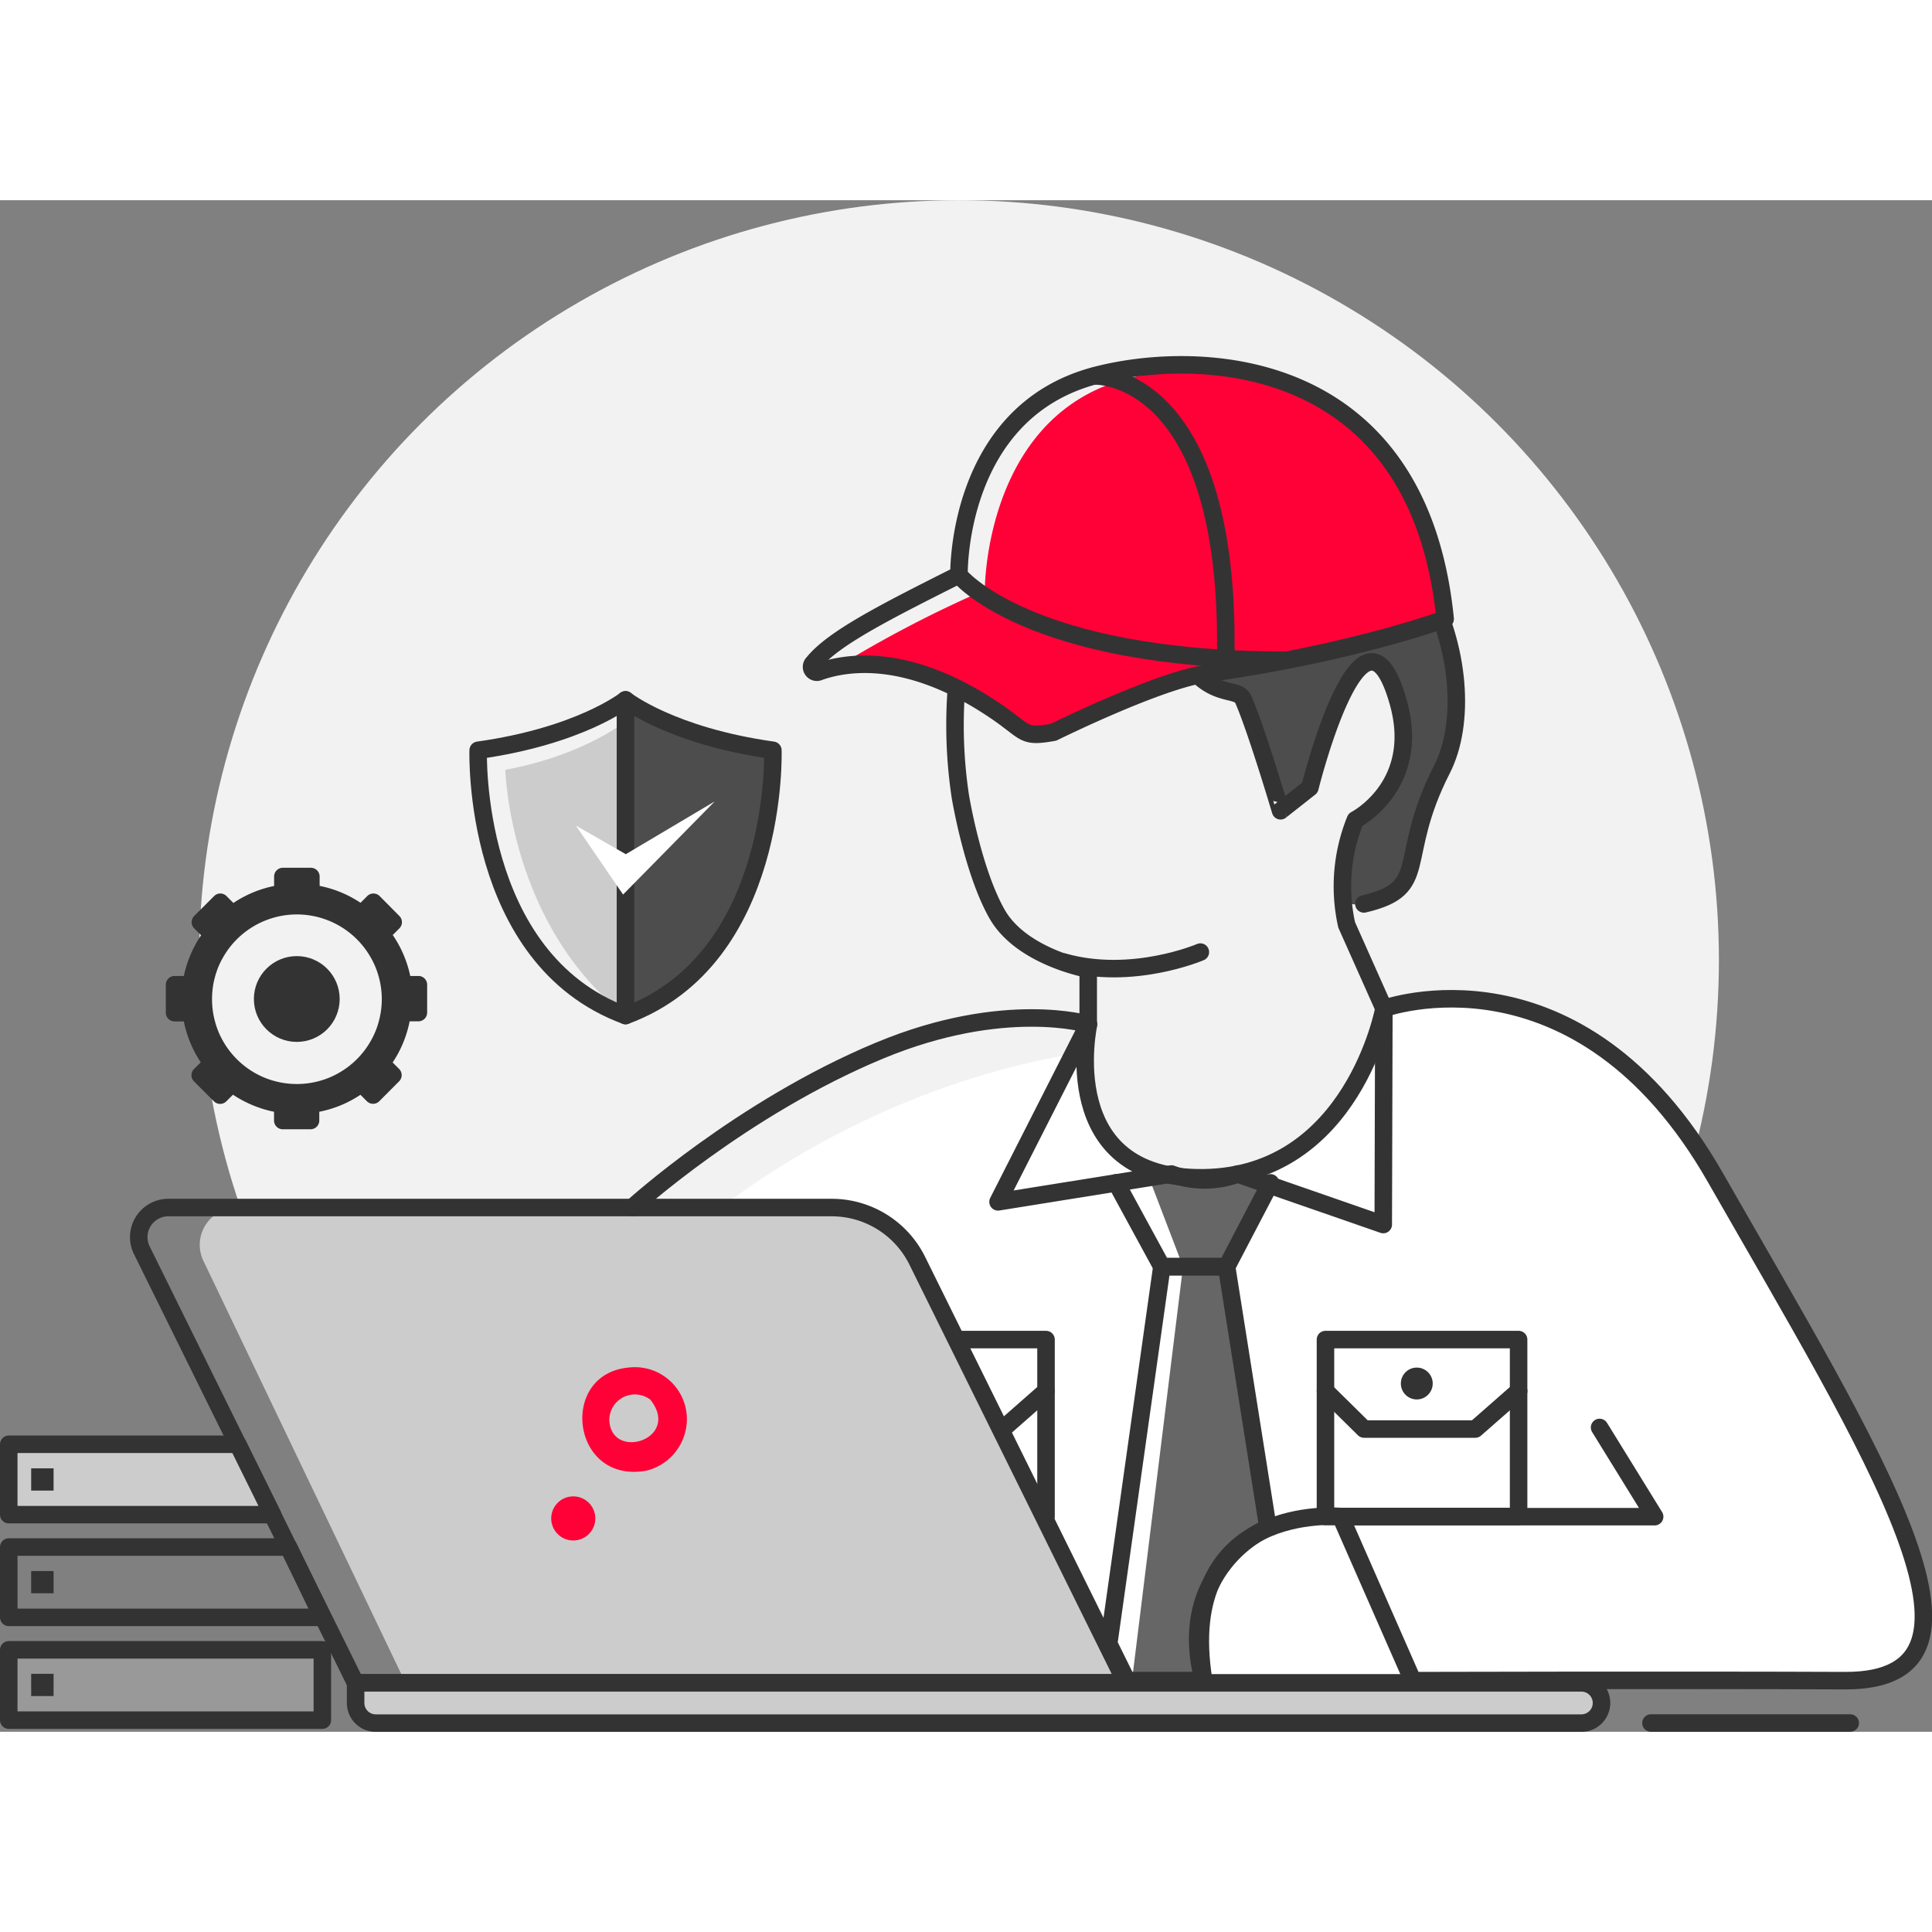 <?xml version="1.0" standalone="no"?>
<svg xmlns="http://www.w3.org/2000/svg" viewBox="0 0 220.68 174.94" width="59" height="59"><rect x="0" y="0" width="220.68" height="174.94" fill="#808080" stroke="none"/><defs><style>.cls-1,.cls-7{fill:none;}.cls-1,.cls-12,.cls-7,.cls-8{stroke:#333;stroke-linecap:round;stroke-linejoin:round;stroke-width:2px;}.cls-2{fill:#f2f2f2;}.cls-13,.cls-3{fill:#fff;}.cls-14,.cls-3,.cls-4,.cls-5,.cls-6,.cls-7,.cls-8{fill-rule:evenodd;}.cls-12,.cls-4{fill:#4d4d4d;}.cls-11,.cls-5,.cls-8{fill:#ccc;}.cls-6{fill:#666;}.cls-9{fill:#333;}.cls-10{fill:#999;}.cls-14,.cls-15{fill:#ff0037;}</style></defs><title>B3</title><g id="Layer_2" data-name="Layer 2"><g id="Layer_2_copy_3" data-name="Layer 2 copy 3"><line class="cls-1" x1="188.58" y1="173.94" x2="211.34" y2="173.94"/><circle class="cls-2" cx="109.54" cy="86.8" r="86.8"/><path class="cls-3" d="M123.82,97.38s-20.19,2-40.57,17l44.24,54.66h86s11.69-1.17,3.66-17.68-22.84-45.84-29.9-51.12-17.34-12.37-29.21-8c0,0-3,17.71-20.6,19.34C122.69,113,123.82,97.38,123.82,97.38Z"/><path class="cls-4" d="M165.07,47.83c-2.93-7.1-10.57-17.42-21.41-18-12.75-.74-19.21-.8-24-.15-.94,5.15-3.31,10.06-4.78,15.16a30,30,0,0,1,4-2.14c2.64-1.15,11.34-2.48,14.27,5.37S142,57,142,57l4.27,12.82,3.35-2.64c1.76-8.83,5.34-13.1,6.7-14.32s3.62,3.27,4,7.48a12.09,12.09,0,0,1-3.33,9c-4.56,4-2.85,11-2.85,11,9.53,1.74,6.47-8.63,9.64-13.4S168.63,56.46,165.07,47.83Z"/><path class="cls-5" d="M97.2,115.05s5.22.79,10,10.29,21.43,44,21.43,44H46.31L23.21,121.1a4.22,4.22,0,0,1,3.81-6Z"/><path class="cls-6" d="M131.24,111.64l3.89,10.17-5.83,47.27h8.2s-1.32-6.27.83-11.08a12.55,12.55,0,0,1,6.51-6.39l-4.72-29.8,5-9.57-3.78-1S134,112.31,131.24,111.64Z"/><path class="cls-7" d="M104.77,121.13l23.83,48.22h-88L16.2,119.94a3.38,3.38,0,0,1,3-4.88H95A10.91,10.91,0,0,1,104.77,121.13Z"/><path class="cls-8" d="M131.63,169.35h49a2.3,2.3,0,0,1,2.3,2.3h0a2.3,2.3,0,0,1-2.3,2.3H42.92a2.3,2.3,0,0,1-2.3-2.3v-2.3Z"/><path class="cls-7" d="M153.13,150.35s-18.93-1.76-15.64,18.73"/><path class="cls-7" d="M72.23,115.05s12.5-11.38,28.24-17.92c14.26-5.93,23.87-3,23.87-3s-3.92,17.76,13.14,17.53,20.6-19.34,20.6-19.34,22.22-8.07,37.86,19.32c18,31.48,34.56,57.54,14.81,57.46s-49.38,0-49.38,0l-8.23-18.73H189l-6.29-10.19"/><path class="cls-7" d="M158.07,92.3l-4.25-9.53a20.2,20.2,0,0,1,1-12s7.6-3.89,4.88-13.47c-4.08-14.39-10.08,9.8-10.08,9.8l-3.35,2.64S143.46,60.27,142,57c-.79-1.8-5.12.93-8.85-8.95-4.4-11.65-22.28-5-23.46,3.8a54.65,54.65,0,0,0,0,16.23s1.39,8.5,4.19,13.44,10.42,6.31,10.42,6.31v6.31L114,114.41l19.8-3.18a11,11,0,0,0,7.58,0h0L158,117Z"/><path class="cls-7" d="M137.11,85.88s-7.78,3.35-15.63,1.13"/><path class="cls-7" d="M109.33,52.62s9-8.06,9.75-15.3-3.44-8.92,18.46-8.25C162.87,29.84,170,54.64,164.71,65s-1.18,13.57-8.92,15.38"/><polyline class="cls-7" points="127.5 112.24 132.71 121.81 140.12 121.81 145.12 112.24"/><path class="cls-7" d="M132.71,121.82l-6.07,43.06,2.08,4.21h8.77s-2-5.85.83-11.08a14.13,14.13,0,0,1,6.51-6.39l-4.72-29.8Z"/><rect class="cls-1" x="151.4" y="130.14" width="22.06" height="20.21"/><polyline class="cls-7" points="151.4 136.01 155.81 140.36 168.51 140.36 173.47 136.01"/><circle class="cls-9" cx="161.83" cy="135.16" r="1.82"/><polyline class="cls-7" points="109.54 130.14 119.48 130.14 119.48 150.35"/><line class="cls-1" x1="114.53" y1="140.36" x2="119.48" y2="136.01"/><rect class="cls-10" x="1" y="165.57" width="35.82" height="8.03"/><polygon class="cls-11" points="31.13 150.14 1 150.14 1 142.1 27.16 142.1 31.13 150.14"/><polygon class="cls-1" points="1 150.14 31.13 150.14 27.16 142.1 1 142.1 1 150.14"/><rect class="cls-9" x="3.56" y="144.85" width="2.56" height="2.54" transform="translate(9.68 292.24) rotate(-180)"/><polygon class="cls-1" points="1 161.87 36.82 161.87 32.96 153.84 1 153.84 1 161.87"/><rect class="cls-9" x="3.56" y="156.59" width="2.56" height="2.54" transform="translate(9.68 315.71) rotate(-180)"/><rect class="cls-1" x="1" y="165.57" width="35.82" height="8.03" transform="translate(37.82 339.18) rotate(-180)"/><rect class="cls-9" x="3.56" y="168.32" width="2.56" height="2.54" transform="translate(9.68 339.18) rotate(-180)"/><path class="cls-9" d="M47.86,88.61h-1a13,13,0,0,0-2-4.68l.74-.74a1,1,0,0,0,0-1.45L43.38,79.5a1,1,0,0,0-1.45,0l-.75.75a12.91,12.91,0,0,0-4.67-1.93V77.25a1,1,0,0,0-1-1H32.31a1,1,0,0,0-1,1v1.08a13,13,0,0,0-4.65,1.94l-.77-.77a1,1,0,0,0-1.45,0l-2.24,2.24a1,1,0,0,0,0,1.45l.77.77A13.13,13.13,0,0,0,21,88.61H19.94a1,1,0,0,0-1,1V92.8a1,1,0,0,0,1,1H21a13,13,0,0,0,1.93,4.67l-.75.75a1,1,0,0,0,0,1.45l2.24,2.24a1,1,0,0,0,1.45,0l.74-.74a13.24,13.24,0,0,0,4.69,1.95v1a1,1,0,0,0,1,1h3.17a1,1,0,0,0,1-1v-1a12.92,12.92,0,0,0,4.7-1.94l.72.72a1,1,0,0,0,1.45,0l2.23-2.24a1,1,0,0,0,0-1.45l-.72-.72a13,13,0,0,0,1.94-4.7h1a1,1,0,0,0,1-1V89.64A1,1,0,0,0,47.86,88.61Zm-4.6,5.22a9.23,9.23,0,0,1-.9,2.18,9.66,9.66,0,0,1-3.69,3.69,9.23,9.23,0,0,1-2.18.9,9.59,9.59,0,0,1-2.58.35,9.75,9.75,0,0,1-2.63-.36,9.46,9.46,0,0,1-2.16-.9A9.73,9.73,0,0,1,25.45,96a9.31,9.31,0,0,1-.88-2.15,9.63,9.63,0,0,1-.35-2.59,9.53,9.53,0,0,1,.36-2.63,9.2,9.2,0,0,1,.89-2.13,9.7,9.7,0,0,1,16.88,0,9.34,9.34,0,0,1,.9,2.16,9.53,9.53,0,0,1,.36,2.63A9.63,9.63,0,0,1,43.26,93.82Z"/><circle class="cls-9" cx="33.9" cy="91.24" r="4.9"/><path class="cls-5" d="M71.24,59.68s-4.72,3.75-13.52,5.38c0,0,.43,17.7,13.74,28.08Z"/><path class="cls-1" d="M71.45,57.07s-5.21,4.13-16.83,5.76c0,0-.8,23.78,16.83,30.3Z"/><path class="cls-12" d="M71.45,57.07s5.21,4.13,16.83,5.76c0,0,.8,23.78-16.83,30.3Z"/><polygon class="cls-13" points="65.78 71.43 71.17 79.31 81.64 68.67 71.48 74.7 65.78 71.43"/><path class="cls-14" d="M165.07,47.3s-19.69,4.78-32.94,8.11c-4.71,1.18-8.75,4.47-13,5.54-1.67.42-9-4.46-10.6-5.16-4-1.77-4.56-2.63-12.91-2.48a135.42,135.42,0,0,1,16.87-8.79s-.09-24.94,22.89-24.93C163,19.58,165.07,47.3,165.07,47.3Z"/><path class="cls-7" d="M165.07,47.83s-10.36,3.87-27.29,6.25c-5.45.76-17.44,6.69-17.44,6.69-3.63.65-3,0-6.82-2.56-9.7-6.5-16.66-5.52-19.94-4.36a.61.61,0,0,1-.68-1c2.26-2.82,8.32-5.88,16.64-10.06,0,0-.4-18.5,15.52-22.75C137,16.89,162.06,17.69,165.07,47.83Z"/><path class="cls-7" d="M146.93,52.55c-29.6,0-37.39-9.72-37.39-9.72"/><path class="cls-7" d="M125.06,20.07s15.6-.56,14.94,32.47"/><path class="cls-14" d="M71.87,133.33a5.94,5.94,0,0,1,6.58,5.57,6.08,6.08,0,0,1-4.55,6.2C65.23,146.75,63.74,134,71.87,133.33ZM69.6,139.4c.28,4.64,8.24,2.08,4.68-2.4A2.92,2.92,0,0,0,69.6,139.4Z"/><circle class="cls-15" cx="65.48" cy="150.57" r="2.52"/></g></g></svg>

